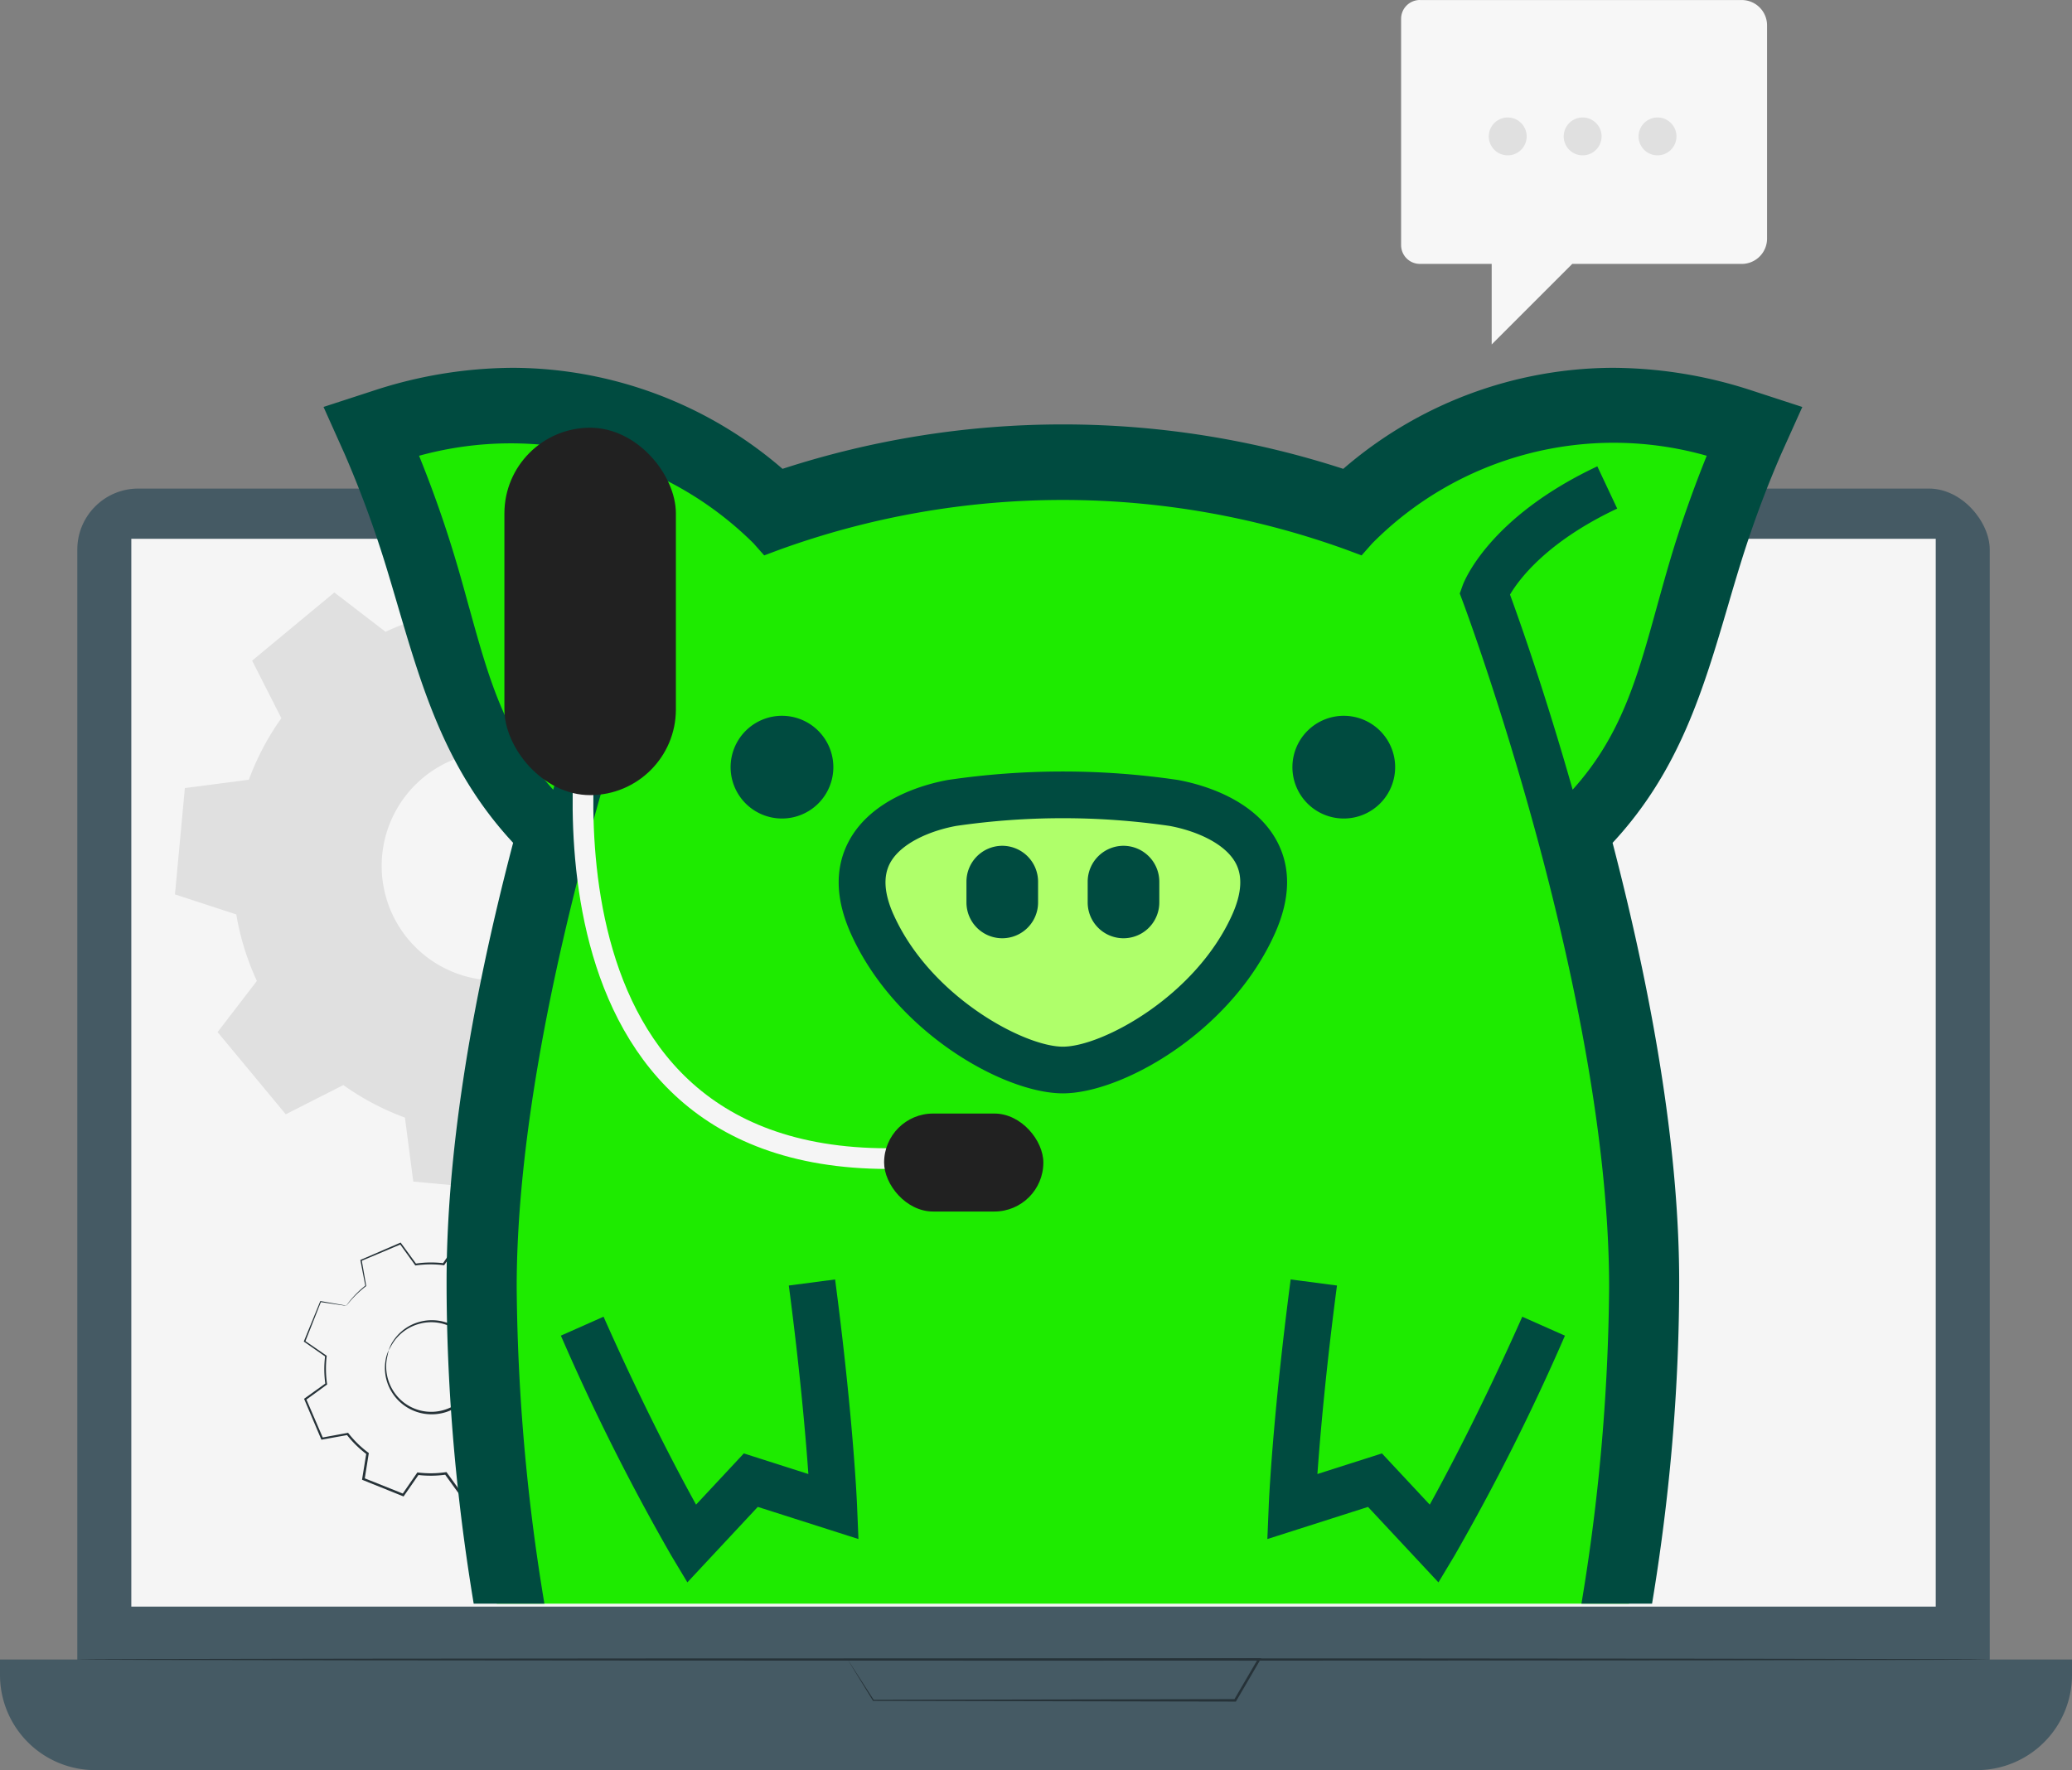 <svg xmlns="http://www.w3.org/2000/svg" xmlns:xlink="http://www.w3.org/1999/xlink" width="200.364" height="171.203" viewBox="0 0 200.364 171.203"><rect x="0" y="0" width="200.364" height="171.203" fill="#808080" stroke="none"/><defs><clipPath id="clip-path"><rect id="Rect&#xE1;ngulo_21227" data-name="Rect&#xE1;ngulo 21227" width="143" height="120" transform="translate(951 673)" fill="none"></rect></clipPath><linearGradient id="linear-gradient" x1="-6.938" y1="-11.833" x2="-6.938" y2="-11.838" gradientUnits="objectBoundingBox"><stop offset="0.279" stop-color="#1eeb00"></stop><stop offset="0.506" stop-color="#1ee700"></stop><stop offset="0.729" stop-color="#1edb00"></stop><stop offset="0.95" stop-color="#1ec700"></stop><stop offset="1" stop-color="#1ec200"></stop></linearGradient></defs><g id="Servirte" transform="translate(-919.715 -637.897)"><g id="Grupo_31616" data-name="Grupo 31616"><g id="Grupo_31609" data-name="Grupo 31609"><g id="Grupo_31608" data-name="Grupo 31608"><path id="Trazado_41903" data-name="Trazado 41903" d="M1057.022,637.9h31.117a2.452,2.452,0,0,1,2.452,2.452v20.619a2.452,2.452,0,0,1-2.452,2.452h-16.387l-7.79,7.79v-7.792h-6.94a1.818,1.818,0,0,1-1.819-1.817h0V639.718a1.817,1.817,0,0,1,1.815-1.821Z" fill="#f7f7f7"></path></g></g><g id="Grupo_31611" data-name="Grupo 31611"><g id="Grupo_31610" data-name="Grupo 31610"><path id="Trazado_41904" data-name="Trazado 41904" d="M1067.345,651.092a1.831,1.831,0,1,1-1.831-1.832,1.832,1.832,0,0,1,1.831,1.832Z" fill="#e0e0e0"></path></g></g><g id="Grupo_31613" data-name="Grupo 31613"><g id="Grupo_31612" data-name="Grupo 31612"><path id="Trazado_41905" data-name="Trazado 41905" d="M1074.589,651.092a1.831,1.831,0,1,1-1.832-1.832,1.832,1.832,0,0,1,1.832,1.832Z" fill="#e0e0e0"></path></g></g><g id="Grupo_31615" data-name="Grupo 31615"><g id="Grupo_31614" data-name="Grupo 31614"><path id="Trazado_41906" data-name="Trazado 41906" d="M1081.829,651.092A1.831,1.831,0,1,1,1080,649.26a1.832,1.832,0,0,1,1.831,1.832Z" fill="#e0e0e0"></path></g></g></g><g id="Grupo_31653" data-name="Grupo 31653"><g id="Grupo_31648" data-name="Grupo 31648"><g id="Grupo_31631" data-name="Grupo 31631"><g id="Grupo_31630" data-name="Grupo 31630"><g id="Grupo_31619" data-name="Grupo 31619"><g id="Grupo_31618" data-name="Grupo 31618"><g id="Grupo_31617" data-name="Grupo 31617"><rect id="Rect&#xE1;ngulo_21207" data-name="Rect&#xE1;ngulo 21207" width="184.936" height="122.296" rx="5.902" transform="translate(927.19 685.149)" fill="#455a64"></rect></g></g></g><g id="Grupo_31622" data-name="Grupo 31622"><g id="Grupo_31621" data-name="Grupo 31621"><g id="Grupo_31620" data-name="Grupo 31620"><path id="Rect&#xE1;ngulo_21208" data-name="Rect&#xE1;ngulo 21208" d="M919.715,798.4h200.364v1.494a9.206,9.206,0,0,1-9.206,9.206H928.921a9.206,9.206,0,0,1-9.206-9.206h0V798.4Z" fill="#455a64"></path></g></g></g><g id="Grupo_31625" data-name="Grupo 31625"><g id="Grupo_31624" data-name="Grupo 31624"><g id="Grupo_31623" data-name="Grupo 31623"><rect id="Rect&#xE1;ngulo_21209" data-name="Rect&#xE1;ngulo 21209" width="174.49" height="103.277" transform="translate(932.413 690.008)" fill="#f5f5f5"></rect></g></g></g><g id="Grupo_31629" data-name="Grupo 31629"><g id="Grupo_31628" data-name="Grupo 31628"><g id="Grupo_31627" data-name="Grupo 31627"><g id="Grupo_31626" data-name="Grupo 31626"><path id="Trazado_41907" data-name="Trazado 41907" d="M1001.685,798.4s.062,0,.193-.006l.586-.006,2.279-.013,8.455-.034,28.269-.062h.208l-.106.18c-.356.609-.737,1.265-1.122,1.922l-1.187,2.032-.035.059h-.069l-34.986-.066h-.03l-.015-.024-1.832-2.98-.461-.754-.148-.25s.063.091.174.263l.489.755c.429.668,1.055,1.644,1.869,2.908l-.046-.026,34.986-.065-.1.059,1.187-2.033,1.123-1.923.1.18-28.154-.06-8.494-.034-2.314-.014-.606-.006C1001.761,798.4,1001.685,798.4,1001.685,798.4Z" fill="#263238"></path></g></g></g></g></g></g><g id="Grupo_31647" data-name="Grupo 31647"><g id="Grupo_31633" data-name="Grupo 31633"><g id="Grupo_31632" data-name="Grupo 31632"><path id="Trazado_41908" data-name="Trazado 41908" d="M997.637,705.055a6.377,6.377,0,0,1,1.18-1.2l-.281-1.537,2.377-1.015.916,1.266a6.339,6.339,0,0,1,1.685-.018l.888-1.285,2.4.965-.247,1.541a6.315,6.315,0,0,1,1.2,1.179l1.537-.28,1.015,2.377-1.266.915a6.381,6.381,0,0,1,.018,1.685l1.285.888-.965,2.4-1.541-.247a6.314,6.314,0,0,1-1.179,1.2l.281,1.537-2.377,1.013-.916-1.265a6.334,6.334,0,0,1-1.685.018l-.888,1.286-2.4-.965.246-1.541a6.408,6.408,0,0,1-1.2-1.18l-1.536.281-1.015-2.377,1.267-.916a6.256,6.256,0,0,1-.018-1.685l-1.286-.888.964-2.4,1.541.247Zm2.573,2.671a2.773,2.773,0,1,0,3.607-1.538h0a2.773,2.773,0,0,0-3.606,1.539Z" fill="#e0e0e0" fill-rule="evenodd"></path></g></g><g id="Grupo_31635" data-name="Grupo 31635"><g id="Grupo_31634" data-name="Grupo 31634"><path id="Trazado_41909" data-name="Trazado 41909" d="M1067,735.908a18.337,18.337,0,0,1,3.418-3.489l-.814-4.454,6.889-2.939,2.652,3.669a18.352,18.352,0,0,1,4.883-.055l2.573-3.722,6.951,2.793-.718,4.467a18.3,18.3,0,0,1,3.488,3.417l4.453-.812,2.94,6.887-3.668,2.653a18.343,18.343,0,0,1,.053,4.882l3.723,2.574-2.792,6.95-4.467-.718a18.453,18.453,0,0,1-3.418,3.489l.813,4.453-6.889,2.94-2.652-3.669a18.429,18.429,0,0,1-4.882.053L1076.964,769l-6.951-2.793.718-4.467a18.327,18.327,0,0,1-3.488-3.417l-4.453.813-2.94-6.888,3.668-2.659a18.349,18.349,0,0,1-.053-4.882l-3.722-2.573,2.791-6.95,4.467.717Zm7.453,7.739a8.034,8.034,0,1,0,10.451-4.46,8.034,8.034,0,0,0-10.451,4.46Z" fill="#f5f5f5" fill-rule="evenodd"></path></g></g><g id="Grupo_31644" data-name="Grupo 31644"><g id="Grupo_31637" data-name="Grupo 31637"><g id="Grupo_31636" data-name="Grupo 31636"><path id="Trazado_41910" data-name="Trazado 41910" d="M953.192,764.186a10.124,10.124,0,0,1,1.89-1.929l-.45-2.464,3.811-1.627,1.467,2.03a10.1,10.1,0,0,1,2.7-.03l1.424-2.059,3.845,1.545-.4,2.471a10.187,10.187,0,0,1,1.929,1.89l2.465-.45,1.625,3.811-2.028,1.469a10.135,10.135,0,0,1,.028,2.7l2.059,1.423-1.544,3.845-2.473-.4a10.13,10.13,0,0,1-1.89,1.93l.45,2.464-3.811,1.627-1.467-2.03a10.1,10.1,0,0,1-2.7.03l-1.424,2.059-3.845-1.545.4-2.471a10.187,10.187,0,0,1-1.929-1.89l-2.465.45-1.625-3.811,2.028-1.469a10.138,10.138,0,0,1-.029-2.7l-2.06-1.423,1.546-3.845Zm4.122,4.282A4.445,4.445,0,1,0,963.1,766a4.445,4.445,0,0,0-5.782,2.467l0,.005Z" fill="none"></path></g></g><g id="Grupo_31640" data-name="Grupo 31640"><g id="Grupo_31639" data-name="Grupo 31639"><g id="Grupo_31638" data-name="Grupo 31638"><path id="Trazado_41911" data-name="Trazado 41911" d="M957.314,768.469a3.327,3.327,0,0,1,.494-.983,4.423,4.423,0,0,1,2.429-1.728,4.487,4.487,0,0,1,2.089-.092,4.552,4.552,0,1,1-3.333,8.295,4.5,4.5,0,0,1-1.445-1.514,4.424,4.424,0,0,1-.558-2.927,3.384,3.384,0,0,1,.325-1.052,10.758,10.758,0,0,0-.226,1.064,4.432,4.432,0,0,0,.614,2.821,4.334,4.334,0,1,0,2.578-6.424,4.431,4.431,0,0,0-2.4,1.611C957.474,768.106,957.343,768.483,957.314,768.469Z" fill="#263238"></path></g></g></g><g id="Grupo_31643" data-name="Grupo 31643"><g id="Grupo_31642" data-name="Grupo 31642"><g id="Grupo_31641" data-name="Grupo 31641"><path id="Trazado_41912" data-name="Trazado 41912" d="M953.188,764.186a.892.892,0,0,1-.155-.016l-.47-.065-1.853-.276.044-.024-1.522,3.853-.023-.077L951.274,769l.037.024-.006.046a10.188,10.188,0,0,0,.038,2.68l.008.049-.041.03-2.021,1.473.03-.106L950.955,777l-.106-.059,2.462-.455.061-.011.04.049a10.043,10.043,0,0,0,1.914,1.867l.054.04-.01.066c-.122.767-.256,1.612-.394,2.473l-.07-.124,3.847,1.54-.142.044,1.422-2.062.042-.06.074.009a10.05,10.05,0,0,0,2.667-.032l.074-.01.045.061,1.469,2.028-.15-.042,3.81-1.628-.076.139-.45-2.463-.014-.076.061-.047a10.046,10.046,0,0,0,1.866-1.9h0l.046-.062.076.011,2.472.4-.139.077,1.547-3.844.044.151-2.058-1.425-.061-.043.008-.076a10.009,10.009,0,0,0-.027-2.667l-.011-.075.061-.043,2.031-1.467-.04.146-1.623-3.813.129.069-2.465.447-.068.013-.043-.055a10.065,10.065,0,0,0-1.906-1.873l-.053-.039.011-.066c.137-.851.271-1.669.4-2.471l.066.115-3.843-1.552.116-.036-1.427,2.056-.032.046-.054-.007a10.046,10.046,0,0,0-2.678.022l-.052.007-.029-.041c-.532-.745-1.009-1.4-1.462-2.034l.092.025-3.818,1.609.033-.063.433,2.468v.024l-.02.015a10.515,10.515,0,0,0-1.48,1.388l-.326.383a1.159,1.159,0,0,1-.106.127,1.21,1.21,0,0,1,.091-.14c.067-.089.167-.223.311-.4a9.808,9.808,0,0,1,1.462-1.426l-.014.04-.475-2.464-.008-.044.043-.018,3.8-1.644.054-.023.036.049,1.475,2.021-.081-.033a10.277,10.277,0,0,1,2.725-.039l-.086.04,1.419-2.064.044-.063.073.029,3.848,1.537.078.031-.014.084c-.128.8-.258,1.624-.392,2.473l-.043-.106a10.322,10.322,0,0,1,1.952,1.909l-.106-.042,2.464-.452.092-.017.037.086,1.631,3.81.037.089-.078.057-2.028,1.469.05-.117a10.3,10.3,0,0,1,.032,2.734l-.053-.119,2.059,1.423.084.059-.039.092-1.544,3.846-.037.094-.1-.016-2.473-.4.122-.05h0a10.249,10.249,0,0,1-1.914,1.951l.047-.123.45,2.464.017.1-.093.039-3.811,1.624-.092.038-.059-.081-1.466-2.03.117.049a10.385,10.385,0,0,1-2.734.028l.114-.051-1.425,2.058-.053.077-.089-.036-3.843-1.548-.084-.036.013-.089c.14-.86.277-1.7.4-2.471l.042.107a10.3,10.3,0,0,1-1.947-1.915l.106.04-2.464.443-.079.015-.032-.074-1.617-3.814-.028-.068.059-.043,2.034-1.462-.035.08a10.246,10.246,0,0,1-.021-2.721l.031.07-2.053-1.432-.044-.029.02-.048c.638-1.562,1.17-2.854,1.567-3.837l.013-.029h.032l1.83.319.472.085A1.324,1.324,0,0,1,953.188,764.186Z" fill="#263238"></path></g></g></g></g><g id="Grupo_31646" data-name="Grupo 31646"><g id="Grupo_31645" data-name="Grupo 31645"><path id="Trazado_41913" data-name="Trazado 41913" d="M943.778,713.316a25.285,25.285,0,0,1,3.145-5.956l-2.826-5.567,7.949-6.594L956.995,699a25.264,25.264,0,0,1,6.433-1.99l1.936-5.931,10.283.957.808,6.186a25.285,25.285,0,0,1,5.956,3.145l5.567-2.825,6.594,7.949-3.8,4.949a25.311,25.311,0,0,1,1.99,6.432l5.931,1.937-.957,10.283-6.186.808a25.248,25.248,0,0,1-3.146,5.956l2.826,5.567-7.949,6.594-4.949-3.806a25.272,25.272,0,0,1-6.432,1.99l-1.937,5.932-10.283-.957-.808-6.188a25.283,25.283,0,0,1-5.956-3.145l-5.567,2.826-6.594-7.949,3.8-4.949a25.345,25.345,0,0,1-1.99-6.433l-5.931-1.936.957-10.283,6.187-.808Zm12.893,7.3a11.079,11.079,0,1,0,12.06-10A11.078,11.078,0,0,0,956.671,720.617Z" fill="#e0e0e0" fill-rule="evenodd"></path></g></g></g></g><g id="Grupo_31652" data-name="Grupo 31652"><g id="Grupo_31649" data-name="Grupo 31649"><line id="L&#xED;nea_324" data-name="L&#xED;nea 324" x2="184.936" transform="translate(927.191 798.4)" fill="none"></line></g><g id="Grupo_31651" data-name="Grupo 31651"><g id="Grupo_31650" data-name="Grupo 31650"><path id="Trazado_41914" data-name="Trazado 41914" d="M1112.126,798.4c0,.063-41.4.113-92.463.113-51.078,0-92.472-.05-92.472-.113s41.394-.112,92.472-.112C1070.723,798.288,1112.126,798.338,1112.126,798.4Z" fill="#263238"></path></g></g></g></g><g id="Grupo_32613" data-name="Grupo 32613"><g id="Grupo_32612" data-name="Grupo 32612" clip-path="url(#clip-path)"><g id="Grupo_28483" data-name="Grupo 28483"><g id="Personaje_Masculino" data-name="Personaje Masculino"><ellipse id="Elipse_1947" data-name="Elipse 1947" cx="60.513" cy="3.197" rx="60.513" ry="3.197" transform="translate(961.816 835.628)" opacity="0.18" style="isolation: isolate"></ellipse><g id="Grupo_16071" data-name="Grupo 16071"><path id="Trazado_27254" data-name="Trazado 27254" d="M988.4,831.781l6.255,4.755,1.394-1.409a28.543,28.543,0,0,0,6.093-9.426,87.913,87.913,0,0,0,40.7,0,28.528,28.528,0,0,0,6.1,9.426l1.394,1.409,6.254-4.755,7.99,5.061,1.065-2.382a196.781,196.781,0,0,0,14.189-72.056c0-11.852-2.249-26.348-6.688-43.109,6.754-6.792,9.063-14.66,11.513-22.968.382-1.3.77-2.622,1.182-3.957a105.839,105.839,0,0,1,4.04-10.922l1.031-2.293-2.391-.78a41.419,41.419,0,0,0-12.84-2.118,37.659,37.659,0,0,0-25.548,10.08,85.179,85.179,0,0,0-55.264,0,37.651,37.651,0,0,0-25.549-10.08,41.423,41.423,0,0,0-12.84,2.118l-2.389.78,1.031,2.293a106.3,106.3,0,0,1,4.039,10.922c.411,1.335.8,2.655,1.183,3.957,2.44,8.306,4.764,16.172,11.5,22.965-4.435,16.6-6.683,31.1-6.683,43.118a196.787,196.787,0,0,0,14.189,72.056l1.065,2.382Z" fill="url(#linear-gradient)"></path><path id="Trazado_27255" data-name="Trazado 27255" d="M1022.5,741.392c-4.945,0-14.624-5.608-18.435-14.105-3.8-8.471,4.433-11.127,7.718-11.728a73.8,73.8,0,0,1,21.434,0c3.284.6,11.518,3.253,7.717,11.728C1037.12,735.783,1027.441,741.392,1022.5,741.392Z" fill="#afff6a"></path><g id="Grupo_16070" data-name="Grupo 16070"><g id="Grupo_16069" data-name="Grupo 16069"><path id="Trazado_27256" data-name="Trazado 27256" d="M955.776,675.7a43.678,43.678,0,0,1,13.54-2.229,40.063,40.063,0,0,1,26.07,9.772,87.667,87.667,0,0,1,54.223,0,40.071,40.071,0,0,1,26.069-9.772,43.669,43.669,0,0,1,13.54,2.229l4.782,1.559-2.064,4.586A104.248,104.248,0,0,0,1088,692.5c-.407,1.317-.8,2.643-1.173,3.927-2.42,8.227-4.717,16.036-11.174,22.987,4.275,16.437,6.44,30.711,6.44,42.462,0,40.353-13.8,71.666-14.386,72.973l-2.131,4.764-4.407-2.789-4.46-2.826-3.429,2.607-3.154,2.4-2.789-2.817a32.28,32.28,0,0,1-5.875-8.387,90.128,90.128,0,0,1-37.926,0,32.3,32.3,0,0,1-5.875,8.387l-2.789,2.817-3.154-2.4L988.287,834l-4.461,2.826-4.408,2.789-2.131-4.764C976.7,833.54,962.9,802.227,962.9,761.88c0-11.914,2.164-26.191,6.435-42.468-6.452-6.949-8.748-14.757-11.168-22.977-.379-1.284-.768-2.612-1.173-3.93a104.514,104.514,0,0,0-3.938-10.666L951,677.255Zm9.3,20.933c1.9,6.869,3.446,12.448,8.134,17.645,2.645-9.315,5.145-16.368,6.056-18.862-.861-1.466-3.552-5.112-10.364-8.323L970.821,683c10.574,4.98,12.927,11.252,13.023,11.516l.28.782-.292.777c-.143.374-14.153,37.845-14.153,66.339a194.657,194.657,0,0,0,12.8,67.789l6.164-3.906,5.513,4.191a21.8,21.8,0,0,0,3.614-5.951c-1.905-.557-3.8-1.162-5.675-1.844l1.554-4.24a83.677,83.677,0,0,0,57.7,0l1.554,4.24c-1.876.687-3.77,1.288-5.676,1.844a21.86,21.86,0,0,0,3.614,5.951l5.513-4.191,6.165,3.906a194.393,194.393,0,0,0,12.8-67.789c0-28.493-14.01-65.964-14.153-66.339l-.291-.777.28-.782c.094-.264,2.44-6.535,13.022-11.516l1.923,4.086c-6.829,3.214-9.517,6.875-10.365,8.32.91,2.491,3.411,9.547,6.056,18.866,4.689-5.2,6.239-10.778,8.134-17.646.5-1.794,1.009-3.651,1.6-5.578,1.162-3.765,2.4-7.007,3.232-9.071a32.874,32.874,0,0,0-32.347,8.475l-1.028,1.162-1.452-.542a80.468,80.468,0,0,0-54.864,0l-1.452.542-1.028-1.162a33.326,33.326,0,0,0-32.346-8.474c.836,2.065,2.072,5.3,3.231,9.07.6,1.927,1.108,3.784,1.6,5.578Z" fill="#004b40"></path><path id="Trazado_27257" data-name="Trazado 27257" d="M1044.524,761.642l4.477.588c-1.091,8.3-1.636,14.656-1.891,18.232l6.241-1.993,4.622,4.954c1.823-3.3,5.14-9.607,8.947-18.175l4.126,1.832a212.9,212.9,0,0,1-10.69,21.294l-1.542,2.569-6.811-7.3-9.734,3.108.135-3.227C1042.415,783.18,1042.77,774.984,1044.524,761.642Z" fill="#004b40"></path><path id="Trazado_27258" data-name="Trazado 27258" d="M1049.659,717.062a4.967,4.967,0,1,1,4.968-4.967,4.968,4.968,0,0,1-4.968,4.967Z" fill="#004b40"></path><path id="Trazado_27259" data-name="Trazado 27259" d="M995.331,717.062a4.967,4.967,0,1,1,4.969-4.967A4.966,4.966,0,0,1,995.331,717.062Z" fill="#004b40"></path><path id="Trazado_27260" data-name="Trazado 27260" d="M1001.775,719.3c2.214-4.208,7.452-5.577,9.6-5.966a75.936,75.936,0,0,1,22.245,0c2.148.392,7.386,1.758,9.6,5.966,1.349,2.566,1.272,5.561-.233,8.906-4.292,9.565-14.828,15.438-20.494,15.438s-16.2-5.874-20.494-15.438C1000.5,724.866,1000.426,721.871,1001.775,719.3Zm4.349,7.058c3.553,7.924,12.621,12.771,16.374,12.771s12.82-4.847,16.375-12.771c.9-2.014,1.021-3.68.349-4.955-1.054-2-4.005-3.186-6.415-3.626a71.688,71.688,0,0,0-20.623,0c-2.411.439-5.361,1.626-6.415,3.626C1005.1,722.682,1005.22,724.35,1006.124,726.363Z" fill="#004b40"></path><path id="Trazado_27261" data-name="Trazado 27261" d="M991.644,778.469l6.241,1.993c-.254-3.575-.8-9.934-1.892-18.232l4.477-.588c1.754,13.342,2.111,21.538,2.123,21.88l.135,3.227-9.734-3.108-6.81,7.3-1.542-2.569a212.9,212.9,0,0,1-10.69-21.294l4.127-1.832c3.8,8.568,7.121,14.873,8.947,18.176Z" fill="#004b40"></path><path id="Trazado_27262" data-name="Trazado 27262" d="M1016.635,719.7a3.473,3.473,0,0,1,3.463,3.462v2.018a3.463,3.463,0,0,1-6.926,0h0v-2.018A3.472,3.472,0,0,1,1016.635,719.7Z" fill="#004b40"></path><path id="Trazado_27263" data-name="Trazado 27263" d="M1028.358,719.7a3.473,3.473,0,0,1,3.463,3.462v2.018a3.463,3.463,0,0,1-6.926,0h0v-2.018A3.472,3.472,0,0,1,1028.358,719.7Z" fill="#004b40"></path></g></g></g></g><path id="Trazado_40193" data-name="Trazado 40193" d="M976.782,706.01s-7.785,43.945,28.8,43.945" fill="none" stroke="#f5f5f5" stroke-width="2"></path><rect id="Rect&#xE1;ngulo_20955" data-name="Rect&#xE1;ngulo 20955" width="16.583" height="35.535" rx="8.291" transform="translate(968.491 679.266)" fill="#212121"></rect><rect id="Rect&#xE1;ngulo_20956" data-name="Rect&#xE1;ngulo 20956" width="15.399" height="9.476" rx="4.737" transform="translate(1005.209 745.597)" fill="#212121"></rect></g></g></g></g></svg>